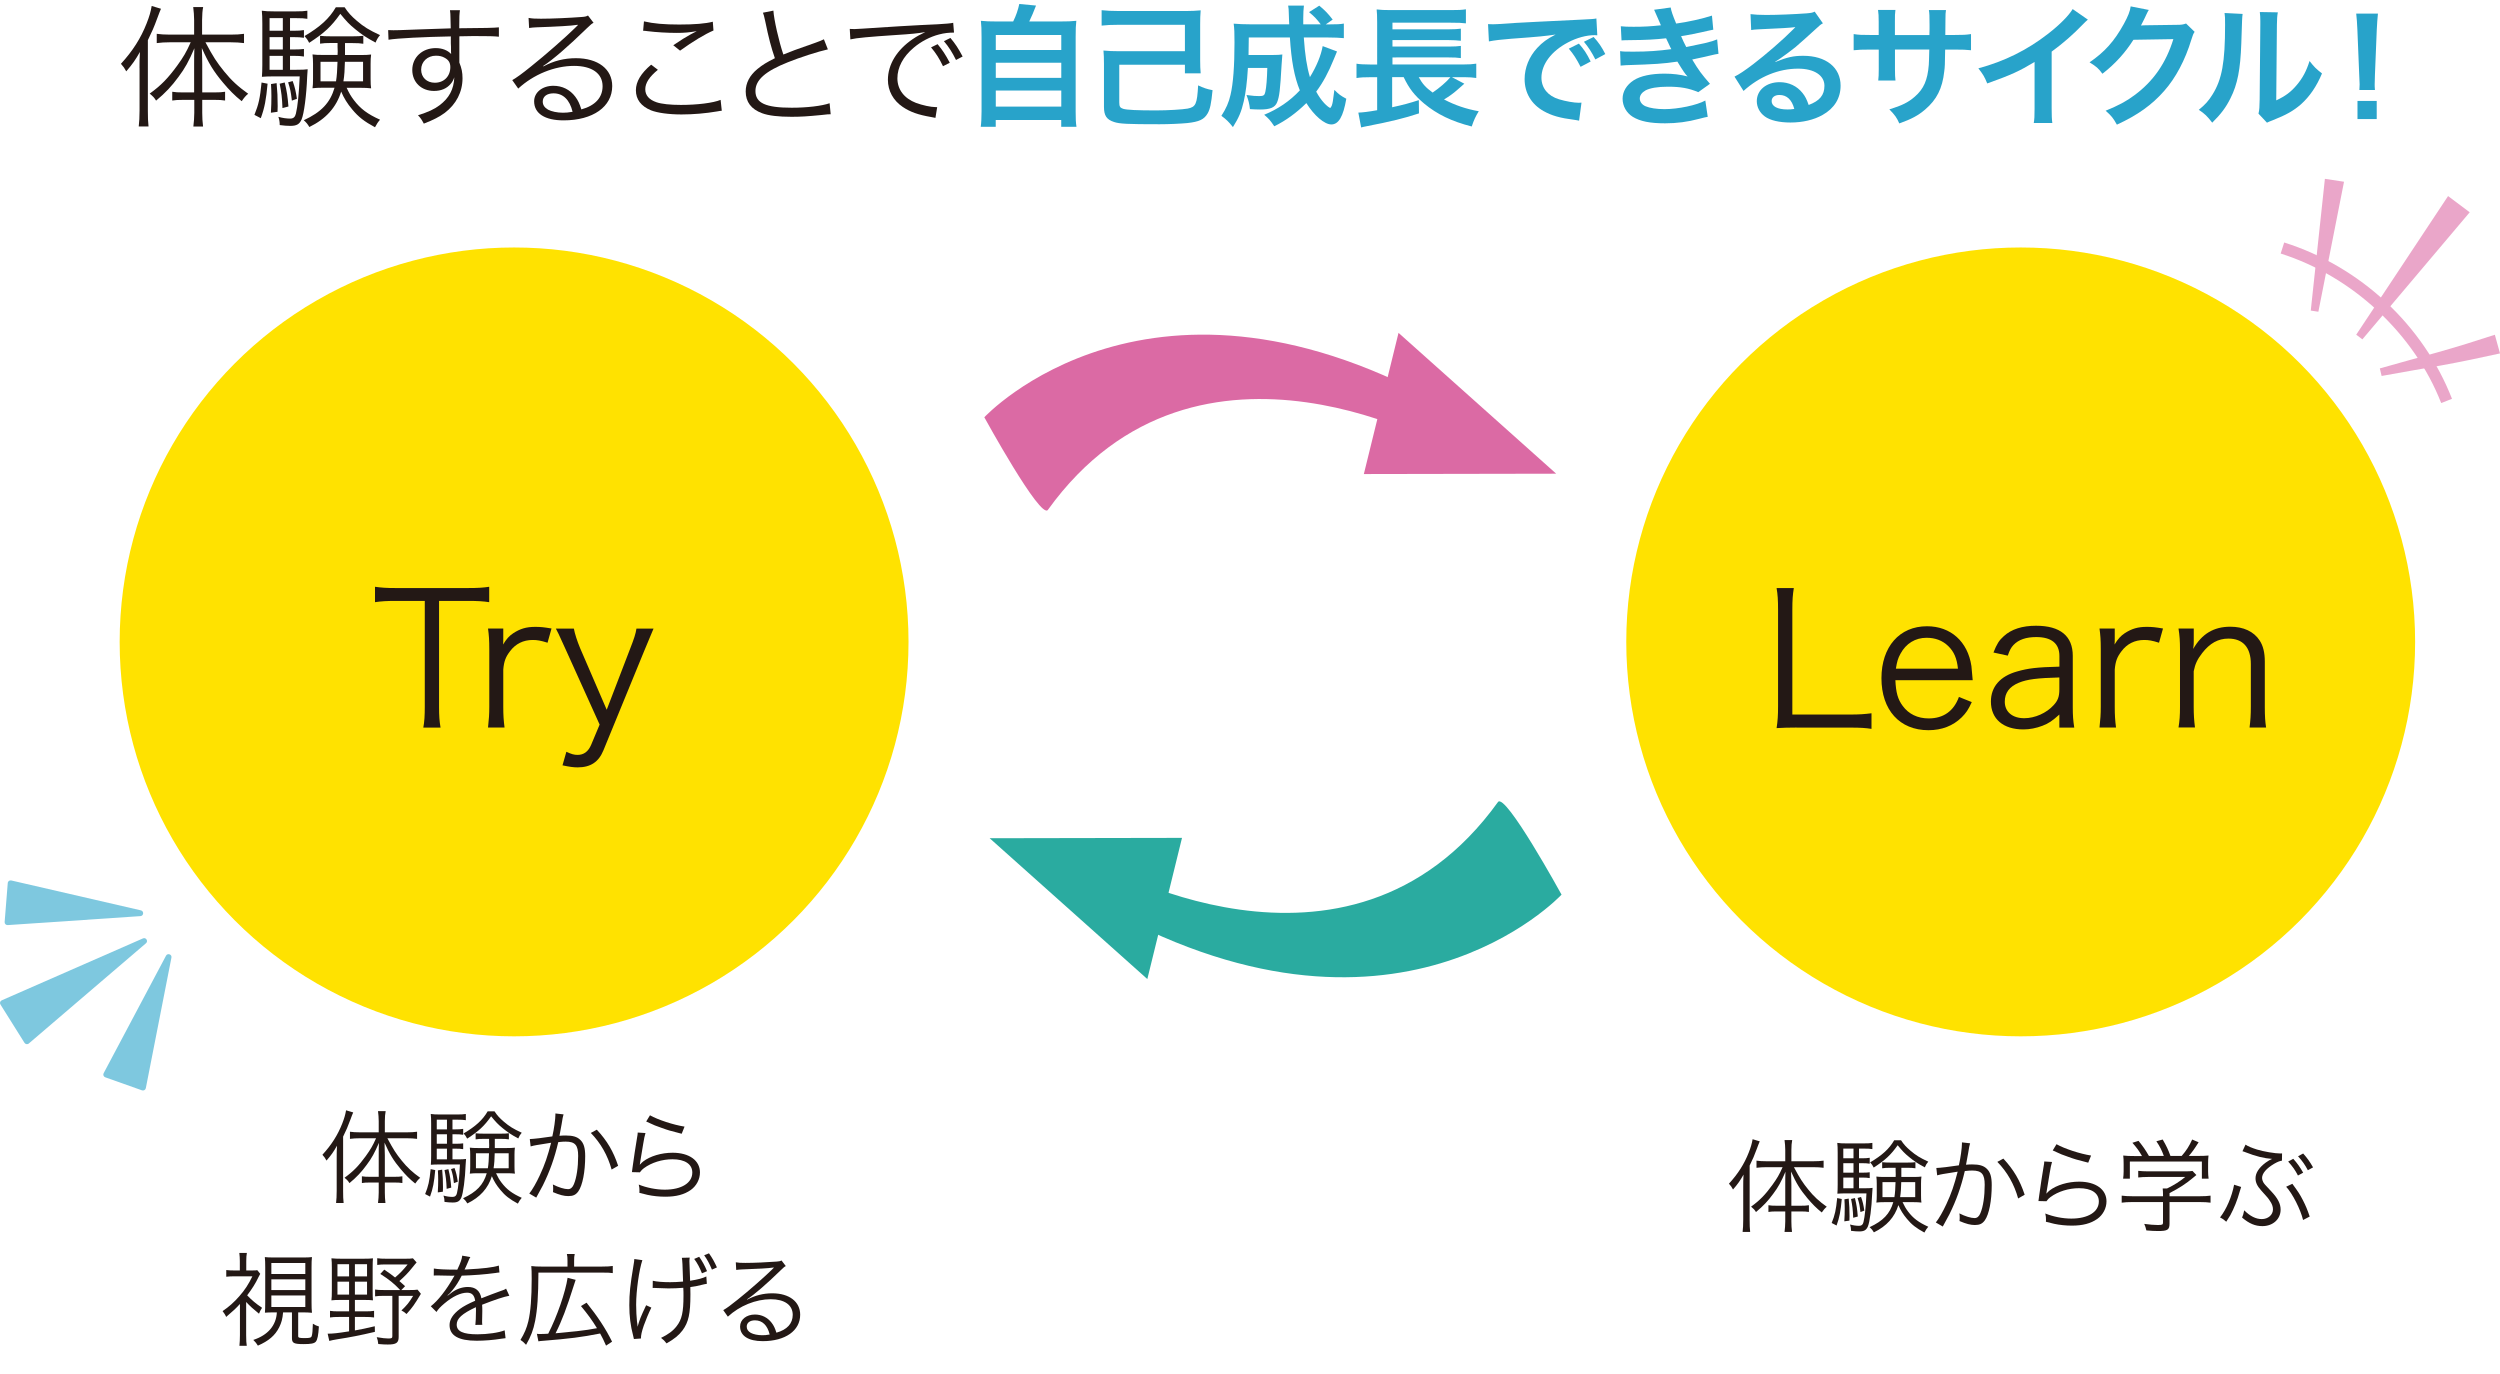 <?xml version="1.0" encoding="utf-8"?>
<!-- Generator: Adobe Illustrator 24.3.0, SVG Export Plug-In . SVG Version: 6.00 Build 0)  -->
<svg version="1.1" id="レイヤー_1" xmlns="http://www.w3.org/2000/svg" xmlns:xlink="http://www.w3.org/1999/xlink" x="0px"
	 y="0px" width="490.14px" height="269.44px" viewBox="0 0 490.14 269.44" style="enable-background:new 0 0 490.14 269.44;"
	 xml:space="preserve">
<style type="text/css">
	.st0{fill:#231815;}
	.st1{fill:#28A3CA;}
	.st2{fill:#FFE200;}
	.st3{fill:#DB6AA4;}
	.st4{fill:#2AABA0;}
	.st5{fill:#7EC8DF;}
	.st6{fill:#EAA6C9;}
</style>
<g>
	<g>
		<path class="st0" d="M27.35,13.36c0-1.17,0-1.9,0.08-3.17c-0.86,1.53-1.46,2.39-2.68,3.8c-0.39-0.7-0.47-0.83-1.04-1.48
			c2.31-2.52,3.9-5.02,5.04-7.93c0.55-1.4,0.78-2.21,0.99-3.41l1.82,0.55c-0.23,0.55-0.36,0.86-0.7,1.79
			c-0.7,1.92-1.04,2.65-1.87,4.37v13.88c0,1.27,0.03,2.16,0.13,3.04h-1.92c0.1-0.94,0.16-1.77,0.16-3.12V13.36z M35.88,19.58
			c-0.94,0-1.51,0.03-2.11,0.13v-1.72c0.57,0.1,1.17,0.13,2.13,0.13h2.16v-5.46c0-1.2,0-2.08,0.05-3.2
			c-1.09,2.55-1.85,3.93-3.12,5.62c-1.33,1.82-2.55,3.12-4.39,4.65c-0.36-0.6-0.55-0.78-1.25-1.38c2.24-1.61,3.59-3.02,5.41-5.51
			c1.25-1.74,1.74-2.57,2.63-4.55H33.3c-0.96,0-1.77,0.05-2.57,0.16V6.63c0.68,0.1,1.53,0.16,2.6,0.16h4.73V3.93
			c0-0.78-0.08-1.79-0.18-2.55h1.95c-0.13,0.6-0.21,1.59-0.21,2.55v2.86h5.54c1.12,0,1.92-0.05,2.68-0.16v1.82
			c-0.75-0.1-1.64-0.16-2.65-0.16h-4.91c1.53,2.89,2.24,3.95,3.67,5.72s2.73,2.96,4.71,4.37c-0.49,0.39-0.83,0.81-1.27,1.46
			c-1.38-1.09-2.47-2.21-3.69-3.67c-1.79-2.13-2.83-3.8-4.13-6.76c0.05,1.51,0.08,2.21,0.08,3.25v5.46h2.37
			c0.94,0,1.51-0.03,2.11-0.13v1.72c-0.62-0.1-1.17-0.13-2.11-0.13h-2.37v2.55c0,0.99,0.05,1.74,0.16,2.68h-1.9
			c0.1-0.88,0.18-1.74,0.18-2.68v-2.55H35.88z"/>
		<path class="st0" d="M52.46,16.41c-0.29,3.15-0.57,4.68-1.33,6.76l-1.25-0.65c0.83-2.05,1.09-3.22,1.4-6.34L52.46,16.41z
			 M56.86,13.68h1.17c1.22,0,1.79-0.03,2.29-0.1c-0.05,0.47-0.05,0.7-0.1,1.51c-0.13,3.56-0.62,7.25-1.09,8.32
			c-0.42,0.96-0.99,1.27-2.21,1.27c-0.65,0-1.25-0.05-2.08-0.16c0-0.62-0.08-1.07-0.26-1.61c0.83,0.23,1.61,0.34,2.31,0.34
			c0.62,0,0.96-0.29,1.12-0.96c0.34-1.4,0.6-3.82,0.75-7.31H53.4c-0.75,0-1.51,0.03-2.05,0.08c0.05-0.68,0.08-1.4,0.08-2.31V4.6
			c0-1.14-0.03-1.79-0.1-2.5c0.68,0.1,1.33,0.13,2.39,0.13H58c1.12,0,1.61-0.03,2.26-0.13v1.59c-0.62-0.1-1.14-0.13-2.13-0.13h-1.27
			v2.47h0.7c0.91,0,1.38-0.03,2.03-0.13v1.51c-0.65-0.1-1.14-0.13-2.03-0.13h-0.7V9.7h0.7c0.99,0,1.46-0.03,2.03-0.1v1.48
			c-0.6-0.1-1.14-0.13-2.03-0.13h-0.7V13.68z M55.45,3.56h-2.6v2.47h2.6V3.56z M55.45,7.28h-2.6V9.7h2.6V7.28z M52.85,10.95v2.73
			h2.6v-2.73H52.85z M54.23,16.3c0.16,1.77,0.21,2.68,0.21,4.5c0,0.18,0,0.62-0.03,1.12l-1.3,0.18c0.08-1.4,0.1-2.13,0.1-3.25
			c0-0.94-0.03-1.35-0.08-2.37L54.23,16.3z M55.82,16.17c0.44,1.82,0.57,2.73,0.73,4.71l-1.17,0.31c-0.08-2.08-0.21-3.09-0.55-4.78
			L55.82,16.17z M57.38,15.89c0.44,1.22,0.62,2.05,0.83,3.48l-0.99,0.36c-0.21-1.79-0.29-2.18-0.73-3.59L57.38,15.89z M67.96,17.21
			c0.47,1.01,0.83,1.64,1.4,2.39c1.3,1.72,2.68,2.76,5.15,3.87c-0.39,0.44-0.65,0.83-0.99,1.48c-2.11-1.14-3.25-2.03-4.45-3.48
			c-0.99-1.17-1.64-2.24-2.18-3.51c-0.96,3.09-2.99,5.36-6.24,6.94c-0.34-0.57-0.57-0.86-1.09-1.33c3.43-1.59,5.17-3.41,6.03-6.37
			h-2.34c-0.83,0-1.35,0.03-1.98,0.1c0.08-0.55,0.1-1.01,0.1-1.85v-2.96c0-0.75-0.03-1.12-0.1-1.82c0.55,0.08,1.09,0.1,2.05,0.1
			h2.86c0.03-0.31,0.03-0.68,0.03-0.68c0-0.13,0-0.44-0.03-0.88c0-0.18,0-0.44,0-0.78h-1.35c-0.91,0-1.43,0.03-2.08,0.13V7.02
			c0.65,0.08,1.09,0.1,2.08,0.1h4.37c0.99,0,1.38-0.03,2.03-0.1v1.56c-0.6-0.1-1.14-0.13-2.08-0.13h-1.51c0,0.62,0,2.05,0,2.34h3.04
			c0.99,0,1.53-0.03,2.08-0.1c-0.08,0.52-0.1,1.12-0.1,1.82v2.96c0,0.91,0.03,1.35,0.1,1.85c-0.68-0.08-1.22-0.1-1.95-0.1H67.96z
			 M67.57,1.43c0.68,1.04,1.3,1.72,2.39,2.65c1.4,1.2,2.37,1.79,4.55,2.81c-0.39,0.44-0.62,0.83-0.88,1.46
			c-1.79-0.96-2.68-1.56-3.95-2.6c-1.2-0.96-1.79-1.61-2.96-3.04c-1.77,2.5-3.15,3.77-6.11,5.69c-0.31-0.62-0.47-0.83-0.91-1.33
			c3.04-1.79,4.86-3.43,6.14-5.64H67.57z M62.84,12.12v3.82h3.04c0.18-1.12,0.23-2.08,0.29-3.82H62.84z M67.62,12.12
			c-0.03,1.48-0.1,2.68-0.29,3.82h3.85v-3.82H67.62z"/>
		<path class="st0" d="M88.32,3.51c0-0.68-0.03-0.96-0.1-1.51h1.95c-0.1,0.83-0.13,1.22-0.13,3.25v0.29
			c4.91-0.03,6.92-0.08,7.77-0.18V7.2c-0.96-0.1-1.87-0.13-4.97-0.13c-0.39,0-0.68,0-2.78,0.05v5.15c0.44,1.09,0.62,1.92,0.62,3.07
			c0,2.7-1.25,5.1-3.48,6.79c-1.07,0.78-2.21,1.38-4.11,2.11c-0.44-0.83-0.6-1.07-1.14-1.64c2.03-0.65,3.17-1.17,4.21-1.95
			c1.9-1.43,2.81-3.12,2.91-5.49c-0.23,0.62-0.39,0.91-0.7,1.27c-0.78,0.94-1.9,1.4-3.28,1.4c-2.5,0-4.26-1.72-4.26-4.11
			c0-2.47,1.95-4.29,4.6-4.29c1.25,0,2.34,0.42,3.02,1.17c-0.03-0.36-0.03-0.47-0.03-1.43c0-0.1-0.03-0.36-0.03-0.68
			c0-0.36,0-0.36,0-1.35c-5.23,0.1-10.48,0.36-12.22,0.65L76.1,5.9c0.47,0.03,0.65,0.03,1.04,0.03c0.75,0,0.75,0,4.94-0.16
			c2.5-0.1,4.52-0.16,6.29-0.21L88.32,3.51z M87.2,11.34c-0.49-0.29-1.04-0.42-1.74-0.42c-1.64,0-2.89,1.17-2.89,2.73
			c0,1.51,1.09,2.57,2.68,2.57c1.79,0,3.04-1.25,3.04-3.07C88.29,12.3,87.95,11.75,87.2,11.34z"/>
		<path class="st0" d="M103.63,3.51c0.73,0.13,1.2,0.16,2.44,0.16c2.16,0,5.62-0.16,7.96-0.34c0.68-0.05,0.91-0.1,1.25-0.29
			l1.09,1.43c-0.36,0.18-0.49,0.29-1.33,1.09c-3.59,3.51-6.73,6.21-8.55,7.38l0.05,0.08c1.98-1.07,4.08-1.61,6.37-1.61
			c4.34,0,7.12,2.13,7.12,5.46c0,4.06-3.77,6.73-9.54,6.73c-3.67,0-5.77-1.35-5.77-3.74c0-1.74,1.61-3.04,3.77-3.04
			c1.74,0,3.25,0.75,4.29,2.13c0.55,0.73,0.83,1.35,1.2,2.5c2.73-0.75,4.16-2.34,4.16-4.55c0-2.5-2.08-3.98-5.59-3.98
			c-3.82,0-7.93,1.66-10.95,4.45l-1.17-1.66c0.94-0.55,1.87-1.22,3.64-2.65c2.78-2.21,6.89-5.82,8.68-7.59
			c0.16-0.16,0.16-0.16,0.36-0.36c0,0,0.05-0.05,0.1-0.1l0.1-0.1l-0.05-0.05c-0.08,0-0.08,0-0.23,0.03
			c-0.83,0.16-3.95,0.34-7.9,0.47c-0.57,0.03-0.83,0.05-1.4,0.13L103.63,3.51z M108.52,18.3c-1.3,0-2.11,0.62-2.11,1.61
			c0,0.68,0.34,1.17,1.04,1.59c0.68,0.36,1.79,0.6,2.91,0.6c0.65,0,0.96-0.03,1.9-0.18C111.69,19.55,110.39,18.3,108.52,18.3z"/>
		<path class="st0" d="M128.98,13.68c-1.69,1.4-2.47,2.6-2.47,3.82c0,1.2,0.75,2.05,2.21,2.55c0.99,0.34,2.7,0.52,4.76,0.52
			c3.25,0,6.34-0.39,7.8-0.99l0.23,2.13c-0.34,0.03-0.44,0.05-0.88,0.13c-2.26,0.39-4.73,0.6-7.02,0.6c-2.5,0-4.71-0.31-5.98-0.81
			c-1.95-0.81-2.96-2.13-2.96-3.93c0-1.69,0.99-3.33,2.99-5.02L128.98,13.68z M126.25,4.19c1.9,0.44,3.95,0.62,6.92,0.62
			c3.04,0,5.15-0.18,6.58-0.55l0.13,1.72c-1.61,0.68-4,2.11-6.55,3.95L132,8.87c1.66-1.12,2.29-1.51,3.46-2.16
			c0.29-0.16,0.34-0.18,0.65-0.34c0.18-0.1,0.23-0.1,0.49-0.26c-1.56,0.26-2.44,0.34-3.93,0.34c-1.82,0-4.03-0.13-5.72-0.34
			c-0.47-0.05-0.52-0.08-0.86-0.08L126.25,4.19z"/>
		<path class="st0" d="M151.63,2.08c0.1,1.74,1.07,6.01,1.95,8.61c1.53-0.62,2.26-0.91,6.29-2.31c0.91-0.34,1.14-0.42,1.66-0.68
			l0.78,1.98c-1.82,0.39-5.54,1.59-7.83,2.52c-4.45,1.77-6.37,3.48-6.37,5.64c0,2.37,2,3.28,7.1,3.28c2.99,0,5.9-0.34,7.44-0.88
			l0.21,2.16c-0.49,0-0.49,0-1.92,0.16c-2.68,0.26-3.93,0.34-5.75,0.34c-2.57,0-4.52-0.23-5.77-0.7c-2.13-0.78-3.22-2.21-3.22-4.26
			c0-1.66,0.78-3.17,2.31-4.42c0.99-0.81,1.79-1.3,3.41-2.11c-0.73-2.13-1.22-3.95-1.9-7.28c-0.23-1.09-0.29-1.22-0.44-1.64
			L151.63,2.08z"/>
		<path class="st0" d="M166.6,5.67c0.49,0.03,0.75,0.03,0.94,0.03c0.36,0,0.68-0.03,1.48-0.08c3.09-0.23,11.41-0.73,14.77-0.86
			c1.46-0.08,2.68-0.18,3.09-0.29l0.16,1.92c-1.04,0-1.92,0.1-2.91,0.36c-1.74,0.44-3.56,1.38-4.99,2.6
			c-2.08,1.74-3.2,3.85-3.2,6.01c0,2.18,1.33,3.93,3.64,4.81c1.27,0.47,2.91,0.83,3.9,0.83c0.05,0,0.16,0,0.26,0l-0.34,2.11
			c-0.29-0.05-0.39-0.08-0.81-0.16c-2.57-0.44-4.13-0.99-5.62-2c-1.85-1.25-2.89-3.15-2.89-5.3c0-3.02,1.77-5.88,4.86-7.98
			c0.81-0.55,1.48-0.91,2.47-1.38c-1.53,0.26-2.83,0.39-5.72,0.57c-5.38,0.36-7.7,0.57-8.97,0.86L166.6,5.67z M183.82,8.66
			c0.99,1.2,1.51,1.98,2.39,3.64l-1.33,0.68c-0.7-1.48-1.38-2.55-2.34-3.69L183.82,8.66z M186.34,7.44c0.99,1.2,1.51,1.98,2.39,3.64
			l-1.3,0.68c-0.73-1.48-1.4-2.55-2.37-3.69L186.34,7.44z"/>
		<path class="st1" d="M198.64,4.21c0.57-1.14,0.94-2.24,1.2-3.43l3.28,0.31c-0.47,1.25-0.86,2.13-1.33,3.12h6.03
			c1.51,0,2.24-0.03,3.2-0.13c-0.1,0.88-0.13,1.59-0.13,3.2v14.56c0,1.53,0.03,2.18,0.16,3.02h-2.99v-1.33h-12.84v1.33h-2.94
			c0.1-0.65,0.16-1.79,0.16-3.02V7.28c0-1.56-0.03-2.29-0.13-3.2c0.94,0.1,1.66,0.13,3.17,0.13H198.64z M195.23,9.8h12.84V6.86
			h-12.84V9.8z M195.23,15.26h12.84V12.3h-12.84V15.26z M195.23,20.9h12.84v-3.15h-12.84V20.9z"/>
		<path class="st1" d="M232.57,2.16c1.07,0,1.92-0.05,2.83-0.13c-0.08,0.83-0.1,1.77-0.1,2.78v7.02c0,1.04,0.03,1.74,0.1,2.55h-3.09
			v-1.69h-12.87v7.38c0,0.83,0.16,1.07,0.78,1.27c0.68,0.21,2.76,0.31,6.42,0.31c2.31,0,5.25-0.18,6.21-0.36
			c1.59-0.31,1.85-0.88,2.05-4.55c1.04,0.49,1.72,0.73,2.83,0.94c-0.26,2.68-0.49,3.72-0.96,4.55c-0.7,1.2-1.64,1.64-4,1.9
			c-1.43,0.13-3.61,0.23-5.43,0.23c-6.37,0-7.83-0.08-8.92-0.44c-1.46-0.47-1.98-1.25-1.98-2.96v-8.42c0-1.14-0.03-1.87-0.1-2.63
			c1.01,0.1,1.85,0.13,2.89,0.13h13.08V4.86h-12.95c-1.38,0-2.5,0.05-3.38,0.16V2c0.88,0.1,1.98,0.16,3.38,0.16H232.57z"/>
		<path class="st1" d="M262.13,10.09c-0.16,0.39-0.16,0.39-0.57,1.38c-1.14,2.81-2.18,4.71-3.51,6.5c0.49,0.91,1.01,1.64,1.56,2.24
			c0.44,0.47,1.01,0.94,1.17,0.94c0.1,0,0.21-0.16,0.34-0.49c0.18-0.6,0.18-0.6,0.49-3.04c0.88,0.88,1.22,1.14,2.34,1.74
			c-0.6,3.51-1.51,5.04-2.94,5.04c-1.33,0-3.38-1.74-4.89-4.19c-1.95,1.92-3.98,3.41-6.29,4.55c-0.81-1.2-1.09-1.51-1.98-2.26
			c2.73-1.12,5.02-2.68,6.99-4.78c-1.09-2.68-1.66-5.8-1.95-10.37h-8.06c-0.03,2.5-0.03,2.5-0.05,3.43h4.78
			c0.91,0,1.3-0.03,1.85-0.1c-0.05,0.47-0.1,1.2-0.16,2.21c-0.26,4.68-0.42,6.06-0.86,7.15c-0.42,1.04-1.35,1.43-3.35,1.43
			c-0.73,0-1.14-0.03-1.98-0.08c-0.13-1.12-0.29-1.74-0.68-2.76c1.38,0.18,1.77,0.21,2.52,0.21c0.81,0,1.04-0.16,1.17-0.81
			c0.21-0.91,0.34-2.6,0.39-4.71h-3.8c-0.18,2.96-0.42,4.76-0.81,6.53c-0.47,2.08-0.99,3.25-2.13,5.07
			c-0.81-1.04-1.33-1.53-2.26-2.21c0.91-1.4,1.46-2.63,1.79-4.11c0.52-2.18,0.78-5.64,0.78-10.27c0-2-0.03-2.65-0.16-3.69
			c0.94,0.08,2,0.13,3.35,0.13h7.54c-0.03-0.21-0.03-0.88-0.08-2.03c-0.03-0.96-0.03-1.07-0.13-1.64h3.09
			c-0.08,0.55-0.13,1.61-0.13,2.47c0,0.23,0,0.94,0,1.2h3.43c-0.73-0.96-1.22-1.51-2.29-2.39l2-1.27c1.2,1.01,1.64,1.46,2.63,2.73
			l-1.35,0.94h0.78c1.38,0,2.08-0.03,2.76-0.16v2.86c-0.86-0.08-1.85-0.13-3.17-0.13h-4.68c0.23,3.41,0.6,5.8,1.2,7.77
			c1.3-2.11,2.18-4.26,2.5-6.08L262.13,10.09z"/>
		<path class="st1" d="M287.09,16.41c-0.21,0.16-0.52,0.44-1.48,1.3c-0.68,0.6-1.51,1.2-2.5,1.79c2.18,1.14,4.34,1.87,6.81,2.31
			c-0.62,1.01-0.94,1.69-1.38,2.99c-3.9-0.99-6.81-2.39-9.36-4.52c-1.87-1.59-2.91-2.91-3.98-5.15h-2.26v5.9
			c2.26-0.49,3.41-0.81,5.23-1.4l0.03,2.6c-2.81,0.94-5.56,1.61-10.17,2.5c-0.62,0.13-0.7,0.13-1.17,0.26l-0.55-2.91
			c0.83-0.03,1.98-0.16,3.69-0.47v-6.47h-1.4c-1.09,0-1.79,0.03-2.65,0.16v-2.81c0.55,0.1,1.51,0.16,2.7,0.16h1.35V4.42
			c0-1.4-0.03-1.85-0.1-2.57c0.78,0.1,1.56,0.13,2.83,0.13h11.65c1.51,0,2.24-0.03,3.02-0.16v2.76c-0.83-0.1-1.43-0.13-2.99-0.13
			H273v1.3h11.02c1.04,0,1.85-0.05,2.39-0.13v2.37c-0.52-0.08-1.74-0.13-2.39-0.13H273v1.27h11.02c1.04,0,1.9-0.05,2.39-0.13v2.39
			c-0.73-0.1-1.33-0.13-2.39-0.13H273v1.38h13.86c1.17,0,1.87-0.05,2.57-0.16v2.81c-0.65-0.1-1.43-0.16-2.34-0.16h-2.44
			L287.09,16.41z M278.15,15.13c0.75,1.35,1.4,2.05,2.73,3.02c1.3-0.88,2.76-2.13,3.48-3.02H278.15z"/>
		<path class="st1" d="M291.74,4.73c0.57,0.03,0.86,0.03,0.99,0.03c0.47,0,0.47,0,4.29-0.26c1.46-0.08,5.77-0.31,12.97-0.65
			c2.13-0.1,2.52-0.13,2.99-0.23l0.18,3.3c-0.29-0.03-0.29-0.03-0.55-0.03c-1.56,0-3.48,0.52-5.15,1.4
			c-3.3,1.72-5.25,4.32-5.25,6.94c0,2.03,1.27,3.59,3.46,4.24c1.27,0.39,2.94,0.68,3.87,0.68c0.03,0,0.26,0,0.52-0.03l-0.47,3.54
			c-0.31-0.08-0.44-0.08-0.88-0.16c-2.86-0.36-4.5-0.83-6.08-1.72c-2.39-1.35-3.72-3.56-3.72-6.27c0-2.21,0.88-4.39,2.47-6.11
			c0.99-1.07,1.92-1.77,3.61-2.63c-2.11,0.31-3.12,0.42-8.76,0.83c-1.74,0.13-3.3,0.31-4.32,0.52L291.74,4.73z M309.55,8.55
			c1.04,1.2,1.51,1.9,2.31,3.51l-1.98,1.04c-0.78-1.53-1.4-2.5-2.31-3.56L309.55,8.55z M312.78,11.65
			c-0.73-1.43-1.35-2.39-2.24-3.46l1.9-0.94c0.99,1.09,1.56,1.92,2.29,3.35L312.78,11.65z"/>
		<path class="st1" d="M317.77,5.15c0.75,0.08,1.35,0.1,2.5,0.1c1.98,0,3.38-0.08,5.36-0.29c-0.08-0.21-0.08-0.21-0.29-0.68
			c-0.65-1.51-1.01-2.31-1.04-2.37l3.25-0.44c0.1,0.65,0.36,1.43,1.07,3.15c2.21-0.29,5.23-0.96,7.02-1.56l0.26,2.76
			c-0.26,0.05-0.26,0.05-0.88,0.18c-1.74,0.42-4.63,0.99-5.43,1.09c0.42,0.96,0.57,1.3,1.01,2.13c2.24-0.47,3.43-0.73,3.59-0.75
			c1.48-0.36,1.79-0.47,2.47-0.75l0.26,2.83c-0.49,0.08-1.04,0.18-1.64,0.34c-1.07,0.26-1.92,0.44-2.55,0.57
			c-0.65,0.13-0.65,0.13-0.96,0.21c1.35,2.24,1.77,2.78,3.48,4.76l-2.29,1.64c-1.87-0.78-3.43-1.07-5.98-1.07
			c-1.98,0-3.48,0.26-4.37,0.73c-0.73,0.42-1.12,0.96-1.12,1.59s0.44,1.22,1.12,1.51c0.83,0.36,2.21,0.57,3.72,0.57
			c2.7,0,6.37-0.78,8.01-1.69l0.47,3.2c-0.49,0.08-0.49,0.08-1.69,0.39c-2.21,0.6-4.37,0.88-6.66,0.88c-2.99,0-4.89-0.39-6.34-1.27
			c-1.25-0.78-2-2.11-2-3.56c0-1.4,0.78-2.7,2.18-3.61c1.35-0.86,3.43-1.3,6.06-1.3c1.59,0,3.09,0.18,4.5,0.55
			c-0.42-0.39-0.91-1.12-2-2.91c-2.76,0.42-4.42,0.52-10.06,0.7c-0.44,0.03-0.62,0.03-1.07,0.08l-0.1-2.83
			c0.75,0.1,0.91,0.1,2.68,0.1c2.73,0,4.89-0.16,7.36-0.49c-0.16-0.31-0.26-0.47-0.47-0.96c-0.26-0.55-0.34-0.7-0.55-1.17
			c-2.08,0.23-3.95,0.34-6.97,0.36c-1.09,0-1.22,0.03-1.77,0.05L317.77,5.15z"/>
		<path class="st1" d="M348.09,12.14c2.37-0.94,3.51-1.2,5.46-1.2c4.45,0,7.31,2.29,7.31,5.85c0,2.47-1.22,4.45-3.54,5.75
			c-1.69,0.96-3.9,1.48-6.29,1.48c-2.18,0-4-0.42-5.04-1.2c-0.99-0.73-1.56-1.82-1.56-2.99c0-2.16,1.87-3.72,4.47-3.72
			c1.82,0,3.41,0.75,4.5,2.13c0.52,0.65,0.81,1.22,1.2,2.34c2.16-0.81,3.09-1.92,3.09-3.77c0-2.03-2-3.35-5.15-3.35
			c-3.8,0-7.59,1.53-10.71,4.37l-1.77-2.81c0.91-0.44,1.95-1.14,3.67-2.44c2.42-1.85,5.8-4.76,7.77-6.76
			c0.05-0.05,0.31-0.31,0.47-0.47l-0.03-0.03c-0.99,0.13-2.65,0.23-7.36,0.44c-0.57,0.03-0.75,0.05-1.25,0.13l-0.13-3.12
			c0.88,0.1,1.64,0.16,3.07,0.16c2.21,0,5.38-0.13,7.9-0.31c0.91-0.08,1.2-0.13,1.61-0.34l1.61,2.29c-0.44,0.23-0.62,0.39-1.35,1.07
			c-1.3,1.2-3.2,2.89-4.08,3.64c-0.47,0.39-2.34,1.79-2.86,2.13c-0.65,0.44-0.65,0.44-1.07,0.68L348.09,12.14z M348.87,18.62
			c-0.94,0-1.53,0.47-1.53,1.2c0,1.04,1.17,1.64,3.09,1.64c0.49,0,0.62,0,1.35-0.1C351.31,19.55,350.32,18.62,348.87,18.62z"/>
		<path class="st1" d="M378.27,6.86l0.03-1.17V4.86c0-1.72-0.03-2.29-0.13-2.89h3.35c-0.08,0.6-0.1,0.73-0.1,1.74
			c0,1.59,0,1.59-0.03,3.15h1.66c1.85,0,2.37-0.03,3.38-0.18v3.17c-0.91-0.1-1.61-0.13-3.33-0.13h-1.74
			c-0.05,3.12-0.05,3.3-0.18,4.29c-0.36,3.33-1.48,5.54-3.74,7.46c-1.4,1.2-2.68,1.87-5.07,2.73c-0.49-1.12-0.83-1.61-1.95-2.76
			c2.47-0.75,3.72-1.38,4.97-2.47c1.77-1.53,2.52-3.25,2.76-6.24c0.05-0.6,0.05-1.22,0.1-3.02h-6.73v3.9c0,1.09,0.03,1.51,0.1,2.18
			h-3.38c0.08-0.57,0.1-1.27,0.1-2.24V9.72h-1.59c-1.72,0-2.42,0.03-3.33,0.13V6.68c1.01,0.16,1.53,0.18,3.38,0.18h1.53v-2.6
			c0-1.09-0.03-1.64-0.13-2.31h3.41c-0.1,0.86-0.1,0.91-0.1,2.24v2.68H378.27z"/>
		<path class="st1" d="M409.34,3.85c-0.44,0.39-0.57,0.49-0.96,0.91c-1.95,2.03-3.9,3.72-6.14,5.36v11.1c0,1.43,0.03,2.18,0.13,2.89
			h-3.64c0.13-0.75,0.16-1.27,0.16-2.81v-9.15c-3.04,1.82-4.5,2.5-9.28,4.21c-0.55-1.35-0.83-1.79-1.74-2.96
			c5.15-1.4,9.52-3.56,13.65-6.76c2.31-1.79,4.08-3.59,4.84-4.86L409.34,3.85z"/>
		<path class="st1" d="M430.27,6.24c-0.26,0.39-0.36,0.62-0.65,1.56c-1.2,3.95-3.04,7.46-5.33,10.04c-2.39,2.73-5.25,4.76-9.26,6.6
			c-0.73-1.3-1.07-1.74-2.21-2.73c2.6-1.07,4.06-1.85,5.69-3.07c3.72-2.76,6.16-6.32,7.59-10.97l-7.83,0.13
			c-1.59,2.52-3.61,4.76-6.08,6.66c-0.78-1.07-1.17-1.4-2.52-2.24c2.96-2.03,4.84-4.11,6.73-7.54c0.81-1.48,1.22-2.5,1.33-3.43
			l3.56,0.7c-0.16,0.23-0.16,0.23-0.44,0.81c-0.08,0.13-0.08,0.13-0.34,0.73c-0.08,0.16-0.08,0.16-0.34,0.68
			c-0.16,0.36-0.16,0.36-0.42,0.83c0.34-0.03,0.75-0.05,1.25-0.05l5.69-0.08c1.01,0,1.3-0.05,1.9-0.26L430.27,6.24z"/>
		<path class="st1" d="M439.68,2.73c-0.1,0.73-0.1,0.73-0.26,5.82c-0.18,5.07-0.75,8.01-2.11,10.69c-0.88,1.79-1.87,3.12-3.59,4.81
			c-1.01-1.3-1.4-1.69-2.63-2.52c1.27-1.04,1.9-1.74,2.68-2.99c1.87-2.99,2.47-6.34,2.47-13.62c0-1.43,0-1.66-0.1-2.37L439.68,2.73z
			 M446.58,2.42c-0.13,0.75-0.16,1.2-0.18,2.47l-0.13,14.79c1.82-0.86,2.86-1.64,3.98-2.96c1.2-1.4,1.95-2.83,2.55-4.76
			c0.91,1.17,1.25,1.51,2.44,2.44c-1.07,2.57-2.42,4.52-4.13,6.06c-1.48,1.27-2.83,2.05-5.54,3.12c-0.57,0.21-0.78,0.31-1.12,0.47
			l-1.66-1.77c0.18-0.75,0.21-1.33,0.23-2.76l0.13-14.66V4.08c0-0.65-0.03-1.22-0.1-1.72L446.58,2.42z"/>
		<path class="st1" d="M462.57,17.65c0.03-0.55,0.05-0.81,0.05-1.12c0-0.29,0-0.29-0.08-1.85l-0.36-8.84
			c-0.05-1.14-0.13-2.44-0.23-3.17h4.26c-0.08,0.7-0.18,2.05-0.23,3.17l-0.36,8.84c-0.05,1.51-0.05,1.51-0.05,1.87
			c0,0.31,0,0.57,0.05,1.09H462.57z M462.2,23.35v-3.56h3.77v3.56H462.2z"/>
	</g>
</g>
<circle class="st2" cx="396.17" cy="125.85" r="77.33"/>
<circle class="st2" cx="100.79" cy="125.85" r="77.33"/>
<g>
	<path class="st0" d="M86.08,138.58c0,1.76,0.07,2.77,0.29,4.07h-3.38c0.22-1.12,0.29-2.38,0.29-4.07v-20.77h-5.62
		c-1.84,0-2.95,0.07-4.14,0.25v-3.02c1.26,0.18,2.2,0.25,4.1,0.25h14.04c2.09,0,3.06-0.07,4.25-0.25v3.02
		c-1.19-0.18-2.23-0.25-4.25-0.25h-5.58V138.58z"/>
	<path class="st0" d="M107.35,126.01c-1.37-0.43-2.02-0.54-2.92-0.54c-1.84,0-3.35,0.76-4.43,2.2c-0.86,1.12-1.19,1.98-1.33,3.6
		v7.34c0,1.62,0.07,2.63,0.25,4.03h-3.24c0.18-1.66,0.25-2.59,0.25-4.07v-11.27c0-1.8-0.07-2.77-0.25-4.07h2.99v2.05
		c0,0.29,0,0.83-0.04,1.08c0.68-1.12,1.22-1.69,1.98-2.2c1.37-0.9,2.59-1.26,4.32-1.26c1.08,0,1.69,0.07,3.2,0.32L107.35,126.01z"/>
	<path class="st0" d="M110.96,127.45c-1.62-3.56-1.62-3.56-1.98-4.21h3.53c0.18,1.01,0.65,2.45,1.22,3.82l5.22,12.09l4.64-12.09
		c0.72-1.84,1.04-2.81,1.19-3.82h3.35c-0.22,0.54-0.83,1.94-1.76,4.21l-8.06,19.65c-0.94,2.3-2.52,3.35-5.08,3.35
		c-0.79,0-1.58-0.11-2.95-0.4l0.76-2.66c1.01,0.47,1.51,0.61,2.2,0.61c1.22,0,2.09-0.65,2.66-1.98l1.66-3.96L110.96,127.45z"/>
</g>
<g>
	<path class="st0" d="M66.01,227.06c0-0.9,0-1.46,0.06-2.44c-0.66,1.18-1.12,1.84-2.06,2.92c-0.3-0.54-0.36-0.64-0.8-1.14
		c1.78-1.94,3-3.86,3.88-6.1c0.42-1.08,0.6-1.7,0.76-2.62l1.4,0.42c-0.18,0.42-0.28,0.66-0.54,1.38c-0.54,1.48-0.8,2.04-1.44,3.36
		v10.68c0,0.98,0.02,1.66,0.1,2.34h-1.48c0.08-0.72,0.12-1.36,0.12-2.4V227.06z M72.57,231.84c-0.72,0-1.16,0.02-1.62,0.1v-1.32
		c0.44,0.08,0.9,0.1,1.64,0.1h1.66v-4.2c0-0.92,0-1.6,0.04-2.46c-0.84,1.96-1.42,3.02-2.4,4.32c-1.02,1.4-1.96,2.4-3.38,3.58
		c-0.28-0.46-0.42-0.6-0.96-1.06c1.72-1.24,2.76-2.32,4.16-4.24c0.96-1.34,1.34-1.98,2.02-3.5h-3.14c-0.74,0-1.36,0.04-1.98,0.12
		v-1.4c0.52,0.08,1.18,0.12,2,0.12h3.64v-2.2c0-0.6-0.06-1.38-0.14-1.96h1.5c-0.1,0.46-0.16,1.22-0.16,1.96v2.2h4.26
		c0.86,0,1.48-0.04,2.06-0.12v1.4c-0.58-0.08-1.26-0.12-2.04-0.12h-3.78c1.18,2.22,1.72,3.04,2.82,4.4s2.1,2.28,3.62,3.36
		c-0.38,0.3-0.64,0.62-0.98,1.12c-1.06-0.84-1.9-1.7-2.84-2.82c-1.38-1.64-2.18-2.92-3.18-5.2c0.04,1.16,0.06,1.7,0.06,2.5v4.2h1.82
		c0.72,0,1.16-0.02,1.62-0.1v1.32c-0.48-0.08-0.9-0.1-1.62-0.1h-1.82v1.96c0,0.76,0.04,1.34,0.12,2.06h-1.46
		c0.08-0.68,0.14-1.34,0.14-2.06v-1.96H72.57z"/>
	<path class="st0" d="M85.33,229.4c-0.22,2.42-0.44,3.6-1.02,5.2l-0.96-0.5c0.64-1.58,0.84-2.48,1.08-4.88L85.33,229.4z
		 M88.71,227.3h0.9c0.94,0,1.38-0.02,1.76-0.08c-0.04,0.36-0.04,0.54-0.08,1.16c-0.1,2.74-0.48,5.58-0.84,6.4
		c-0.32,0.74-0.76,0.98-1.7,0.98c-0.5,0-0.96-0.04-1.6-0.12c0-0.48-0.06-0.82-0.2-1.24c0.64,0.18,1.24,0.26,1.78,0.26
		c0.48,0,0.74-0.22,0.86-0.74c0.26-1.08,0.46-2.94,0.58-5.62h-4.12c-0.58,0-1.16,0.02-1.58,0.06c0.04-0.52,0.06-1.08,0.06-1.78
		v-6.26c0-0.88-0.02-1.38-0.08-1.92c0.52,0.08,1.02,0.1,1.84,0.1h3.3c0.86,0,1.24-0.02,1.74-0.1v1.22c-0.48-0.08-0.88-0.1-1.64-0.1
		h-0.98v1.9h0.54c0.7,0,1.06-0.02,1.56-0.1v1.16c-0.5-0.08-0.88-0.1-1.56-0.1h-0.54v1.86h0.54c0.76,0,1.12-0.02,1.56-0.08v1.14
		c-0.46-0.08-0.88-0.1-1.56-0.1h-0.54V227.3z M87.63,219.52h-2v1.9h2V219.52z M87.63,222.38h-2v1.86h2V222.38z M85.63,225.2v2.1h2
		v-2.1H85.63z M86.69,229.32c0.12,1.36,0.16,2.06,0.16,3.46c0,0.14,0,0.48-0.02,0.86l-1,0.14c0.06-1.08,0.08-1.64,0.08-2.5
		c0-0.72-0.02-1.04-0.06-1.82L86.69,229.32z M87.91,229.22c0.34,1.4,0.44,2.1,0.56,3.62l-0.9,0.24c-0.06-1.6-0.16-2.38-0.42-3.68
		L87.91,229.22z M89.11,229c0.34,0.94,0.48,1.58,0.64,2.68l-0.76,0.28c-0.16-1.38-0.22-1.68-0.56-2.76L89.11,229z M97.25,230.02
		c0.36,0.78,0.64,1.26,1.08,1.84c1,1.32,2.06,2.12,3.96,2.98c-0.3,0.34-0.5,0.64-0.76,1.14c-1.62-0.88-2.5-1.56-3.42-2.68
		c-0.76-0.9-1.26-1.72-1.68-2.7c-0.74,2.38-2.3,4.12-4.8,5.34c-0.26-0.44-0.44-0.66-0.84-1.02c2.64-1.22,3.98-2.62,4.64-4.9h-1.8
		c-0.64,0-1.04,0.02-1.52,0.08c0.06-0.42,0.08-0.78,0.08-1.42v-2.28c0-0.58-0.02-0.86-0.08-1.4c0.42,0.06,0.84,0.08,1.58,0.08h2.2
		c0.02-0.24,0.02-0.52,0.02-0.52c0-0.1,0-0.34-0.02-0.68c0-0.14,0-0.34,0-0.6h-1.04c-0.7,0-1.1,0.02-1.6,0.1v-1.2
		c0.5,0.06,0.84,0.08,1.6,0.08h3.36c0.76,0,1.06-0.02,1.56-0.08v1.2c-0.46-0.08-0.88-0.1-1.6-0.1h-1.16c0,0.48,0,1.58,0,1.8h2.34
		c0.76,0,1.18-0.02,1.6-0.08c-0.06,0.4-0.08,0.86-0.08,1.4v2.28c0,0.7,0.02,1.04,0.08,1.42c-0.52-0.06-0.94-0.08-1.5-0.08H97.25z
		 M96.95,217.88c0.52,0.8,1,1.32,1.84,2.04c1.08,0.92,1.82,1.38,3.5,2.16c-0.3,0.34-0.48,0.64-0.68,1.12c-1.38-0.74-2.06-1.2-3.04-2
		c-0.92-0.74-1.38-1.24-2.28-2.34c-1.36,1.92-2.42,2.9-4.7,4.38c-0.24-0.48-0.36-0.64-0.7-1.02c2.34-1.38,3.74-2.64,4.72-4.34H96.95
		z M93.31,226.1v2.94h2.34c0.14-0.86,0.18-1.6,0.22-2.94H93.31z M96.99,226.1c-0.02,1.14-0.08,2.06-0.22,2.94h2.96v-2.94H96.99z"/>
	<path class="st0" d="M103.87,223.32c0.72-0.02,2.8-0.26,4.42-0.52c0.34-1.48,0.6-3.4,0.6-4.24c0-0.04,0-0.14,0-0.26l1.6,0.18
		c-0.14,0.44-0.2,0.78-0.38,1.92c-0.1,0.58-0.24,1.32-0.42,2.28c0.46-0.04,0.72-0.06,1.18-0.06c1.42,0,2.26,0.24,2.88,0.84
		c0.7,0.66,0.98,1.58,0.98,3.22c0,3.06-0.52,5.72-1.34,6.88c-0.48,0.68-1.02,0.94-1.96,0.94c-0.86,0-1.7-0.22-3.02-0.78
		c0.04-0.3,0.04-0.44,0.04-0.7c0-0.3,0-0.44-0.06-0.8c1.14,0.58,2.26,0.92,2.98,0.92c0.5,0,0.88-0.32,1.14-0.96
		c0.54-1.28,0.84-3.32,0.84-5.56c0-2.12-0.6-2.8-2.46-2.8c-0.44,0-0.7,0.02-1.44,0.1c-0.74,3.16-1.66,5.72-3.02,8.48
		c-0.26,0.48-0.68,1.28-1.3,2.4l-1.36-0.8c0.62-0.78,1.38-2.1,2.08-3.62c0.94-2,1.54-3.76,2.2-6.34c-1.72,0.26-2.68,0.42-2.86,0.46
		c-0.46,0.08-0.62,0.12-1.16,0.26L103.87,223.32z M117.01,221.48c2.04,2.2,3.24,4.26,4.18,7.08l-1.28,0.74
		c-0.76-2.76-2.14-5.2-4.08-7.18L117.01,221.48z"/>
	<path class="st0" d="M126.55,222.14c-0.18,0.62-0.28,1.1-0.46,2.2c-0.48,2.9-0.52,3.04-0.58,3.5c-0.02,0.24-0.04,0.28-0.08,0.46
		l0.04,0.02c0.26-0.28,0.4-0.42,0.62-0.6c1.38-1.06,3.58-1.72,5.78-1.72c3.26,0,5.36,1.52,5.36,3.86c0,1.34-0.68,2.64-1.8,3.44
		c-1.28,0.9-2.86,1.32-4.98,1.32c-1.2,0-2.4-0.12-3.5-0.36c-0.38-0.1-0.38-0.1-1.6-0.4c0.02-0.18,0.02-0.3,0.02-0.38
		c0-0.46-0.02-0.72-0.14-1.24c1.52,0.62,3.42,1,5.1,1c3.3,0,5.4-1.32,5.4-3.36c0-1.64-1.44-2.6-3.88-2.6c-2.04,0-4.1,0.64-5.6,1.74
		c-0.32,0.24-0.46,0.38-0.8,0.82l-1.56-0.04c0.06-0.36,0.08-0.54,0.16-1.18c0.2-1.52,0.56-3.84,0.84-5.52
		c0.1-0.54,0.12-0.7,0.14-1.06L126.55,222.14z M127.43,218.66c1.56,0.88,4.6,1.88,6.78,2.22l-0.56,1.4
		c-2.56-0.66-2.56-0.66-3.9-1.14c-1.28-0.44-1.28-0.44-3.06-1.26L127.43,218.66z"/>
	<path class="st0" d="M48.26,261.75c0,1.02,0.04,1.66,0.12,2.1h-1.44c0.06-0.62,0.1-1.3,0.1-2.1v-6.1c-0.86,0.94-1.1,1.16-2.7,2.54
		c-0.12-0.32-0.46-0.86-0.7-1.14c1.24-0.84,2.28-1.76,3.3-2.94c1.06-1.2,1.8-2.34,2.54-3.88H45.9c-0.5,0-1,0.02-1.54,0.08V249
		c0.52,0.06,0.96,0.08,1.5,0.08h1.16v-1.86c0-0.48-0.04-1.12-0.1-1.58h1.48c-0.08,0.38-0.12,0.96-0.12,1.6v1.84h1.22
		c0.5,0,0.78-0.02,0.94-0.06l0.58,0.72c-0.1,0.16-0.18,0.3-0.38,0.72c-0.54,1.16-1.22,2.22-2.18,3.5c0.88,0.92,1.7,1.62,2.92,2.44
		c-0.26,0.38-0.44,0.72-0.6,1.16c-1.16-0.94-1.76-1.48-2.52-2.3V261.75z M53.88,257.3c-0.86,0-1.5,0.02-1.94,0.06
		c0.04-0.48,0.06-1.18,0.06-2.02v-6.84c0-1.02-0.02-1.38-0.08-2.04c0.5,0.06,0.9,0.08,1.96,0.08h5.36c1.02,0,1.42-0.02,1.92-0.08
		c-0.06,0.54-0.08,1.06-0.08,2.04v6.84c0,0.96,0.02,1.42,0.08,2.04c-0.56-0.06-1.14-0.08-1.94-0.08h-0.76v4.64
		c0,0.34,0.22,0.4,1.28,0.4c1.02,0,1.28-0.08,1.38-0.42c0.12-0.36,0.18-1.12,0.22-2.4c0.44,0.28,0.7,0.4,1.18,0.54
		c-0.1,1.74-0.28,2.62-0.62,3c-0.32,0.34-0.94,0.46-2.38,0.46c-1.9,0-2.28-0.2-2.28-1.16v-5.06H55.5c-0.1,1.24-0.32,2.04-0.76,2.92
		c-0.8,1.6-2.06,2.68-4.18,3.6c-0.28-0.46-0.46-0.68-0.9-1.12c2.86-0.94,4.48-2.82,4.62-5.4H53.88z M53.2,249.78h6.66v-2.16H53.2
		V249.78z M53.2,252.92h6.66v-2.1H53.2V252.92z M53.2,256.24h6.66v-2.26H53.2V256.24z"/>
	<path class="st0" d="M66.82,254.86c-0.84,0-1.42,0.02-1.84,0.08c0.06-0.46,0.08-1.1,0.08-1.9v-4.5c0-0.82-0.02-1.34-0.08-1.84
		c0.6,0.06,1.18,0.08,1.86,0.08h4.48c0.88,0,1.34-0.02,1.8-0.08c-0.04,0.44-0.06,1-0.06,1.84v4.54c0,0.94,0.02,1.44,0.06,1.86
		c-0.4-0.06-0.96-0.08-1.78-0.08h-1.76v2.24h2.02c0.8,0,1.2-0.02,1.74-0.1v1.3c-0.54-0.08-0.94-0.1-1.74-0.1h-2.02v2.64
		c1.26-0.22,2.04-0.38,3.9-0.82l0.02,1.1c-2.96,0.7-4.72,1.04-7.4,1.46c-0.74,0.12-1,0.18-1.54,0.32l-0.32-1.42
		c1.02,0,1.94-0.1,4.2-0.46v-2.82h-2c-0.76,0-1.22,0.02-1.74,0.1V257c0.48,0.08,0.98,0.1,1.74,0.1h2v-2.24H66.82z M66.16,247.86
		v2.38h2.28v-2.38H66.16z M66.16,251.28v2.54h2.28v-2.54H66.16z M69.58,250.24h2.38v-2.38h-2.38V250.24z M69.58,253.82h2.38v-2.54
		h-2.38V253.82z M81.68,247.52c-0.18,0.18-0.18,0.18-0.96,1.14c-0.7,0.88-1.36,1.56-2.42,2.5c0.4,0.36,0.58,0.52,1.12,1l-0.74,0.76
		h1.68c0.76,0,1.16-0.02,1.5-0.08l0.66,0.82c-1.28,2.14-1.66,2.68-2.82,3.96c-0.34-0.32-0.56-0.46-1-0.7c1.06-1,1.5-1.54,2.3-2.86
		h-2.84v8.06c0,1.16-0.48,1.48-2.14,1.48c-0.52,0-1.02-0.02-1.86-0.1c-0.06-0.58-0.12-0.86-0.3-1.34c1.08,0.18,1.72,0.26,2.28,0.26
		c0.64,0,0.78-0.08,0.78-0.46v-7.9h-1.66c-0.76,0-1.22,0.02-1.72,0.1v-1.34c0.5,0.08,0.9,0.1,1.72,0.1h3.2
		c-1.16-1.24-2.16-2.06-3.9-3.16l0.78-0.84c1.02,0.68,1.42,0.98,2.12,1.54c0.98-0.82,1.7-1.6,2.46-2.56h-4.24
		c-0.72,0-1.22,0.02-1.72,0.1v-1.32c0.5,0.08,0.96,0.1,1.78,0.1h3.72c0.76,0,1.16-0.02,1.5-0.08L81.68,247.52z"/>
	<path class="st0" d="M89.66,248.92c0.66-1.4,0.9-2.1,0.96-2.74l1.6,0.28c-0.18,0.26-0.18,0.26-0.52,1.08
		c-0.26,0.64-0.52,1.18-0.62,1.36c0.24-0.02,0.24-0.02,0.42-0.02c3.2-0.16,5.2-0.4,6.3-0.76l0.12,1.36c-0.32,0.02-0.44,0.04-0.8,0.1
		c-2.08,0.28-4.18,0.44-6.6,0.52c-0.6,1.18-1.1,1.98-1.8,2.84c-0.2,0.24-0.6,0.7-0.68,0.76c-0.14,0.1-0.24,0.18-0.26,0.2
		c0,0.02-0.02,0.02-0.02,0.02c0,0.02,0,0.02,0,0.02c0.02,0.04,0.02,0.04,0.04,0.06c0.72-0.56,0.72-0.56,0.92-0.7
		c0.92-0.64,1.98-0.98,3.02-0.98c1.48,0,2.38,0.74,2.64,2.22c1.46-0.58,2.6-1,3.48-1.32c0.98-0.34,1.04-0.36,1.36-0.58l0.64,1.4
		c-1.04,0.18-2.84,0.78-5.34,1.76c0.04,0.52,0.04,0.72,0.04,1.22c0,0.26,0,0.7-0.02,1.1c-0.02,0.44-0.02,0.72-0.02,0.9
		c0,0.28,0,0.44,0.04,0.72l-1.36,0.02c0.06-0.44,0.12-1.66,0.12-2.88c0-0.32,0-0.36-0.02-0.6c-2.72,1.28-3.76,2.22-3.76,3.42
		c0,1.32,1.24,1.9,4.06,1.9c1.98,0,4.2-0.32,5.34-0.78l0.18,1.54c-0.3,0.02-0.4,0.04-0.8,0.1c-1.58,0.26-3.32,0.4-4.86,0.4
		c-3.58,0-5.32-1.02-5.32-3.08c0-1.1,0.68-2.14,2.04-3.16c0.68-0.5,1.64-1.02,2.98-1.6c-0.16-1.1-0.64-1.58-1.58-1.58
		c-1.26,0-2.84,0.74-4.46,2.12c-0.78,0.66-1.22,1.12-1.54,1.66l-1.12-1.12c1.38-1.06,3.04-3.16,4.48-5.72
		c0.06-0.1,0.06-0.1,0.18-0.3c-0.08,0.02-0.28,0.04-0.38,0.04c-0.32,0-2.2-0.04-2.94-0.06c-0.1,0-0.26,0-0.32,0
		c-0.18,0-0.22,0-0.44,0.02l0.02-1.38c0.72,0.14,2.24,0.22,4.28,0.22H89.66z"/>
	<path class="st0" d="M111.26,247.14c0-0.58-0.02-0.84-0.12-1.28h1.54c-0.1,0.4-0.12,0.7-0.12,1.3v1.16h5.42
		c1.06,0,1.62-0.04,2.16-0.12v1.4c-0.52-0.08-1-0.1-2.16-0.1h-12.42c-0.02,4.64-0.2,7.16-0.64,9.46c-0.34,1.76-0.86,3.12-1.78,4.7
		c-0.54-0.56-0.64-0.66-1.1-0.96c0.78-1.28,1.22-2.32,1.54-3.64c0.44-1.86,0.66-4.62,0.66-8.34c0-1.3-0.02-1.88-0.08-2.5
		c0.64,0.08,1.2,0.1,2,0.1h5.1V247.14z M105.26,261.5c0.26,0.04,0.36,0.04,0.64,0.04c0.36,0,1.1-0.02,1.58-0.06
		c1.72-3.34,3.4-8.2,3.8-10.96l1.58,0.4c-0.14,0.38-0.22,0.62-0.4,1.22c-1.32,4.2-2.32,6.86-3.54,9.26c2.16-0.2,3.56-0.34,4.24-0.42
		c1.72-0.2,2.52-0.32,3.88-0.58c-0.94-1.54-1.78-2.7-3.14-4.34l1.1-0.66c2.14,2.66,3.74,5.08,5,7.64l-1.18,0.78
		c-0.48-1.1-0.68-1.5-1.16-2.38c-3.62,0.72-6.02,1.02-11.24,1.44c-0.36,0.02-0.56,0.04-0.86,0.1L105.26,261.5z"/>
	<path class="st0" d="M125.94,247.06c-0.64,1.92-1.22,6-1.22,8.74c0,1.08,0.08,2.56,0.16,3.24c0.08,0.46,0.12,0.88,0.12,1.08
		c0.4-1.4,0.54-1.78,1.68-4.22l1.02,0.46c-0.58,1.18-1.08,2.42-1.48,3.52c-0.4,1.18-0.56,1.86-0.56,2.54l-1.38,0.1
		c-0.04-0.24-0.06-0.3-0.16-0.7c-0.5-1.86-0.74-3.8-0.74-5.92c0-2.34,0.18-3.98,0.8-7.7c0.14-0.8,0.16-1.02,0.18-1.36L125.94,247.06
		z M127.98,251.1c0.76,0.18,1.92,0.28,3.4,0.28c0.8,0,1.54-0.04,2.54-0.12c-0.1-3.48-0.14-4.06-0.24-4.66l1.54-0.04
		c-0.04,0.32-0.06,0.46-0.06,0.7c0,0.12,0,0.22,0.02,0.6c0.02,0.46,0.02,0.46,0.12,3.24c1.52-0.24,2.44-0.48,3.18-0.84l0.1,1.44
		c-0.42,0.06-0.46,0.08-1.06,0.22c-0.76,0.2-1.38,0.32-2.18,0.42c0.02,0.54,0.02,0.86,0.02,1.42c0,3.8-0.36,5.46-1.54,7.06
		c-0.74,0.98-1.6,1.68-3.14,2.56c-0.4-0.5-0.56-0.68-1.08-1.08c1.4-0.68,2.34-1.36,3.06-2.3c1.02-1.3,1.34-2.76,1.34-5.94
		c0-0.56,0-1.02-0.04-1.58c-0.88,0.08-2.04,0.12-2.92,0.12c-0.56,0-1.7-0.04-2.42-0.08c-0.18-0.02-0.28-0.02-0.36-0.02
		c-0.06,0-0.16,0-0.3,0.02L127.98,251.1z M137.08,246.4c0.64,0.92,1.06,1.68,1.54,2.82l-1,0.42c-0.4-1.04-0.9-2-1.52-2.82
		L137.08,246.4z M139,245.72c0.68,0.96,1.04,1.62,1.56,2.76l-0.98,0.44c-0.44-1.08-0.9-1.94-1.52-2.82L139,245.72z"/>
	<path class="st0" d="M144.26,247.48c0.56,0.1,0.92,0.12,1.88,0.12c1.66,0,4.32-0.12,6.12-0.26c0.52-0.04,0.7-0.08,0.96-0.22
		l0.84,1.1c-0.28,0.14-0.38,0.22-1.02,0.84c-2.76,2.7-5.18,4.78-6.58,5.68l0.04,0.06c1.52-0.82,3.14-1.24,4.9-1.24
		c3.34,0,5.48,1.64,5.48,4.2c0,3.12-2.9,5.18-7.34,5.18c-2.82,0-4.44-1.04-4.44-2.88c0-1.34,1.24-2.34,2.9-2.34
		c1.34,0,2.5,0.58,3.3,1.64c0.42,0.56,0.64,1.04,0.92,1.92c2.1-0.58,3.2-1.8,3.2-3.5c0-1.92-1.6-3.06-4.3-3.06
		c-2.94,0-6.1,1.28-8.42,3.42l-0.9-1.28c0.72-0.42,1.44-0.94,2.8-2.04c2.14-1.7,5.3-4.48,6.68-5.84c0.12-0.12,0.12-0.12,0.28-0.28
		c0,0,0.04-0.04,0.08-0.08l0.08-0.08l-0.04-0.04c-0.06,0-0.06,0-0.18,0.02c-0.64,0.12-3.04,0.26-6.08,0.36
		c-0.44,0.02-0.64,0.04-1.08,0.1L144.26,247.48z M148.02,258.86c-1,0-1.62,0.48-1.62,1.24c0,0.52,0.26,0.9,0.8,1.22
		c0.52,0.28,1.38,0.46,2.24,0.46c0.5,0,0.74-0.02,1.46-0.14C150.46,259.82,149.46,258.86,148.02,258.86z"/>
</g>
<g>
	<path class="st0" d="M341.77,232.73c0-0.9,0-1.46,0.06-2.44c-0.66,1.18-1.12,1.84-2.06,2.92c-0.3-0.54-0.36-0.64-0.8-1.14
		c1.78-1.94,3-3.86,3.88-6.1c0.42-1.08,0.6-1.7,0.76-2.62l1.4,0.42c-0.18,0.42-0.28,0.66-0.54,1.38c-0.54,1.48-0.8,2.04-1.44,3.36
		v10.68c0,0.98,0.02,1.66,0.1,2.34h-1.48c0.08-0.72,0.12-1.36,0.12-2.4V232.73z M348.33,237.51c-0.72,0-1.16,0.02-1.62,0.1v-1.32
		c0.44,0.08,0.9,0.1,1.64,0.1h1.66v-4.2c0-0.92,0-1.6,0.04-2.46c-0.84,1.96-1.42,3.02-2.4,4.32c-1.02,1.4-1.96,2.4-3.38,3.58
		c-0.28-0.46-0.42-0.6-0.96-1.06c1.72-1.24,2.76-2.32,4.16-4.24c0.96-1.34,1.34-1.98,2.02-3.5h-3.14c-0.74,0-1.36,0.04-1.98,0.12
		v-1.4c0.52,0.08,1.18,0.12,2,0.12h3.64v-2.2c0-0.6-0.06-1.38-0.14-1.96h1.5c-0.1,0.46-0.16,1.22-0.16,1.96v2.2h4.26
		c0.86,0,1.48-0.04,2.06-0.12v1.4c-0.58-0.08-1.26-0.12-2.04-0.12h-3.78c1.18,2.22,1.72,3.04,2.82,4.4s2.1,2.28,3.62,3.36
		c-0.38,0.3-0.64,0.62-0.98,1.12c-1.06-0.84-1.9-1.7-2.84-2.82c-1.38-1.64-2.18-2.92-3.18-5.2c0.04,1.16,0.06,1.7,0.06,2.5v4.2h1.82
		c0.72,0,1.16-0.02,1.62-0.1v1.32c-0.48-0.08-0.9-0.1-1.62-0.1h-1.82v1.96c0,0.76,0.04,1.34,0.12,2.06h-1.46
		c0.08-0.68,0.14-1.34,0.14-2.06v-1.96H348.33z"/>
	<path class="st0" d="M361.09,235.07c-0.22,2.42-0.44,3.6-1.02,5.2l-0.96-0.5c0.64-1.58,0.84-2.48,1.08-4.88L361.09,235.07z
		 M364.47,232.97h0.9c0.94,0,1.38-0.02,1.76-0.08c-0.04,0.36-0.04,0.54-0.08,1.16c-0.1,2.74-0.48,5.58-0.84,6.4
		c-0.32,0.74-0.76,0.98-1.7,0.98c-0.5,0-0.96-0.04-1.6-0.12c0-0.48-0.06-0.82-0.2-1.24c0.64,0.18,1.24,0.26,1.78,0.26
		c0.48,0,0.74-0.22,0.86-0.74c0.26-1.08,0.46-2.94,0.58-5.62h-4.12c-0.58,0-1.16,0.02-1.58,0.06c0.04-0.52,0.06-1.08,0.06-1.78
		v-6.26c0-0.88-0.02-1.38-0.08-1.92c0.52,0.08,1.02,0.1,1.84,0.1h3.3c0.86,0,1.24-0.02,1.74-0.1v1.22c-0.48-0.08-0.88-0.1-1.64-0.1
		h-0.98v1.9h0.54c0.7,0,1.06-0.02,1.56-0.1v1.16c-0.5-0.08-0.88-0.1-1.56-0.1h-0.54v1.86h0.54c0.76,0,1.12-0.02,1.56-0.08v1.14
		c-0.46-0.08-0.88-0.1-1.56-0.1h-0.54V232.97z M363.39,225.19h-2v1.9h2V225.19z M363.39,228.05h-2v1.86h2V228.05z M361.39,230.87
		v2.1h2v-2.1H361.39z M362.45,234.99c0.12,1.36,0.16,2.06,0.16,3.46c0,0.14,0,0.48-0.02,0.86l-1,0.14c0.06-1.08,0.08-1.64,0.08-2.5
		c0-0.72-0.02-1.04-0.06-1.82L362.45,234.99z M363.67,234.89c0.34,1.4,0.44,2.1,0.56,3.62l-0.9,0.24c-0.06-1.6-0.16-2.38-0.42-3.68
		L363.67,234.89z M364.87,234.67c0.34,0.94,0.48,1.58,0.64,2.68l-0.76,0.28c-0.16-1.38-0.22-1.68-0.56-2.76L364.87,234.67z
		 M373.01,235.69c0.36,0.78,0.64,1.26,1.08,1.84c1,1.32,2.06,2.12,3.96,2.98c-0.3,0.34-0.5,0.64-0.76,1.14
		c-1.62-0.88-2.5-1.56-3.42-2.68c-0.76-0.9-1.26-1.72-1.68-2.7c-0.74,2.38-2.3,4.12-4.8,5.34c-0.26-0.44-0.44-0.66-0.84-1.02
		c2.64-1.22,3.98-2.62,4.64-4.9h-1.8c-0.64,0-1.04,0.02-1.52,0.08c0.06-0.42,0.08-0.78,0.08-1.42v-2.28c0-0.58-0.02-0.86-0.08-1.4
		c0.42,0.06,0.84,0.08,1.58,0.08h2.2c0.02-0.24,0.02-0.52,0.02-0.52c0-0.1,0-0.34-0.02-0.68c0-0.14,0-0.34,0-0.6h-1.04
		c-0.7,0-1.1,0.02-1.6,0.1v-1.2c0.5,0.06,0.84,0.08,1.6,0.08h3.36c0.76,0,1.06-0.02,1.56-0.08v1.2c-0.46-0.08-0.88-0.1-1.6-0.1
		h-1.16c0,0.48,0,1.58,0,1.8h2.34c0.76,0,1.18-0.02,1.6-0.08c-0.06,0.4-0.08,0.86-0.08,1.4v2.28c0,0.7,0.02,1.04,0.08,1.42
		c-0.52-0.06-0.94-0.08-1.5-0.08H373.01z M372.71,223.55c0.52,0.8,1,1.32,1.84,2.04c1.08,0.92,1.82,1.38,3.5,2.16
		c-0.3,0.34-0.48,0.64-0.68,1.12c-1.38-0.74-2.06-1.2-3.04-2c-0.92-0.74-1.38-1.24-2.28-2.34c-1.36,1.92-2.42,2.9-4.7,4.38
		c-0.24-0.48-0.36-0.64-0.7-1.02c2.34-1.38,3.74-2.64,4.72-4.34H372.71z M369.07,231.77v2.94h2.34c0.14-0.86,0.18-1.6,0.22-2.94
		H369.07z M372.75,231.77c-0.02,1.14-0.08,2.06-0.22,2.94h2.96v-2.94H372.75z"/>
	<path class="st0" d="M379.63,228.99c0.72-0.02,2.8-0.26,4.42-0.52c0.34-1.48,0.6-3.4,0.6-4.24c0-0.04,0-0.14,0-0.26l1.6,0.18
		c-0.14,0.44-0.2,0.78-0.38,1.92c-0.1,0.58-0.24,1.32-0.42,2.28c0.46-0.04,0.72-0.06,1.18-0.06c1.42,0,2.26,0.24,2.88,0.84
		c0.7,0.66,0.98,1.58,0.98,3.22c0,3.06-0.52,5.72-1.34,6.88c-0.48,0.68-1.02,0.94-1.96,0.94c-0.86,0-1.7-0.22-3.02-0.78
		c0.04-0.3,0.04-0.44,0.04-0.7c0-0.3,0-0.44-0.06-0.8c1.14,0.58,2.26,0.92,2.98,0.92c0.5,0,0.88-0.32,1.14-0.96
		c0.54-1.28,0.84-3.32,0.84-5.56c0-2.12-0.6-2.8-2.46-2.8c-0.44,0-0.7,0.02-1.44,0.1c-0.74,3.16-1.66,5.72-3.02,8.48
		c-0.26,0.48-0.68,1.28-1.3,2.4l-1.36-0.8c0.62-0.78,1.38-2.1,2.08-3.62c0.94-2,1.54-3.76,2.2-6.34c-1.72,0.26-2.68,0.42-2.86,0.46
		c-0.46,0.08-0.62,0.12-1.16,0.26L379.63,228.99z M392.77,227.15c2.04,2.2,3.24,4.26,4.18,7.08l-1.28,0.74
		c-0.76-2.76-2.14-5.2-4.08-7.18L392.77,227.15z"/>
	<path class="st0" d="M402.31,227.81c-0.18,0.62-0.28,1.1-0.46,2.2c-0.48,2.9-0.52,3.04-0.58,3.5c-0.02,0.24-0.04,0.28-0.08,0.46
		l0.04,0.02c0.26-0.28,0.4-0.42,0.62-0.6c1.38-1.06,3.58-1.72,5.78-1.72c3.26,0,5.36,1.52,5.36,3.86c0,1.34-0.68,2.64-1.8,3.44
		c-1.28,0.9-2.86,1.32-4.98,1.32c-1.2,0-2.4-0.12-3.5-0.36c-0.38-0.1-0.38-0.1-1.6-0.4c0.02-0.18,0.02-0.3,0.02-0.38
		c0-0.46-0.02-0.72-0.14-1.24c1.52,0.62,3.42,1,5.1,1c3.3,0,5.4-1.32,5.4-3.36c0-1.64-1.44-2.6-3.88-2.6c-2.04,0-4.1,0.64-5.6,1.74
		c-0.32,0.24-0.46,0.38-0.8,0.82l-1.56-0.04c0.06-0.36,0.08-0.54,0.16-1.18c0.2-1.52,0.56-3.84,0.84-5.52
		c0.1-0.54,0.12-0.7,0.14-1.06L402.31,227.81z M403.19,224.33c1.56,0.88,4.6,1.88,6.78,2.22l-0.56,1.4
		c-2.56-0.66-2.56-0.66-3.9-1.14c-1.28-0.44-1.28-0.44-3.06-1.26L403.19,224.33z"/>
	<path class="st0" d="M425.35,239.87c0,1.24-0.38,1.48-2.24,1.48c-0.56,0-1.6-0.04-2.3-0.12c-0.14-0.58-0.22-0.84-0.42-1.28
		c1.02,0.14,1.96,0.22,2.62,0.22c0.92,0,1.06-0.06,1.06-0.48v-4.02h-6c-0.88,0-1.5,0.04-2.1,0.12v-1.38
		c0.58,0.08,1.22,0.12,2.08,0.12h6.02v-0.34c0-0.4-0.02-0.76-0.06-1.18h0.84c1.38-0.66,2.52-1.38,3.58-2.26h-7.32
		c-0.68,0-1.36,0.04-1.9,0.1v-1.3c0.56,0.06,1.2,0.1,1.94,0.1h7.22c0.74,0,1.14-0.02,1.48-0.08l0.76,0.8
		c-0.26,0.2-0.26,0.2-0.7,0.58c-1.34,1.12-2.58,1.94-4.56,2.96v0.62h5.94c0.9,0,1.54-0.04,2.1-0.12v1.38
		c-0.56-0.08-1.24-0.12-2.12-0.12h-5.92V239.87z M419.95,226.65c-0.58-1.02-0.94-1.52-1.88-2.6l1.2-0.38
		c0.92,1.14,1.34,1.74,2.04,2.96h2.92c-0.38-1.06-0.76-1.84-1.46-2.88l1.24-0.34c0.76,1.32,1.08,2,1.52,3.22h2.2
		c0.94-1.08,1.48-1.94,2.06-3.22l1.26,0.54c-0.84,1.34-1.26,1.92-1.92,2.68h1.56c1.16,0,1.6-0.02,2.3-0.08
		c-0.06,0.52-0.08,0.92-0.08,1.66v1.48c0,0.46,0.04,0.94,0.1,1.4h-1.32v-3.36h-14.12v3.36h-1.32c0.06-0.46,0.1-0.9,0.1-1.4v-1.48
		c0-0.74-0.02-1.14-0.08-1.66c0.74,0.08,1.18,0.1,2.28,0.1H419.95z"/>
	<path class="st0" d="M439.39,232.71c-0.1,0.3-0.12,0.36-0.28,0.9c-0.46,1.68-1.12,3.3-1.84,4.64c-0.16,0.28-0.16,0.28-0.58,0.92
		c-0.08,0.14-0.1,0.16-0.22,0.36c-0.44-0.4-0.62-0.54-1.22-0.84c1.26-1.6,2.32-4.08,2.76-6.42L439.39,232.71z M440.25,224.41
		c0.44,0.32,1.24,0.64,2.24,0.96c1.28,0.4,3.54,0.78,4.62,0.78c0.06,0,0.16,0,0.3-0.02l-0.02,1.42c-0.48,0.08-0.86,0.24-1.5,0.6
		c-1.56,0.92-2.4,1.9-2.4,2.82c0,0.22,0.1,0.56,0.22,0.78c0.24,0.4,0.24,0.4,1.58,1.82c1.3,1.38,1.84,2.44,1.84,3.58
		c0,1.86-1.5,3.24-3.58,3.24c-1.4,0-2.6-0.5-3.98-1.68c0.2-0.46,0.26-0.64,0.42-1.42c1.14,1.14,2.28,1.72,3.44,1.72
		c1.24,0,2.2-0.82,2.2-1.92c0-0.52-0.2-1.1-0.62-1.68c-0.34-0.52-0.34-0.52-1.66-1.98c-0.8-0.88-1.14-1.58-1.14-2.42
		c0-1.06,0.68-2.08,1.98-3.06c0.5-0.36,0.84-0.56,1.28-0.74c-1.56-0.1-3.24-0.52-5.16-1.28c-0.32-0.12-0.4-0.16-0.66-0.22
		L440.25,224.41z M449.43,232.09c1.24,1.7,1.42,1.98,2.06,3.2c0.56,1.1,0.86,1.8,1.34,3.22l-1.3,0.68c-0.48-2.04-2.1-5.24-3.32-6.52
		L449.43,232.09z M449.61,227.19c0.82,0.92,1.3,1.6,1.94,2.72l-1.02,0.56c-0.56-1.08-1.06-1.78-1.92-2.74L449.61,227.19z
		 M451.55,226.15c0.82,0.92,1.3,1.6,1.94,2.72l-1.02,0.56c-0.56-1.06-1.06-1.78-1.92-2.74L451.55,226.15z"/>
</g>
<g>
	<path class="st0" d="M352.23,142.64c-1.66,0-2.66,0.04-3.92,0.11c0.22-1.37,0.29-2.52,0.29-4.28v-18.93c0-1.87-0.07-2.99-0.29-4.25
		h3.38c-0.21,1.33-0.29,2.27-0.29,4.25v20.55h11.34c1.8,0,2.77-0.07,4.18-0.25v3.06c-1.15-0.18-2.16-0.25-4.18-0.25H352.23z"/>
	<path class="st0" d="M371.6,133.36c0.11,2.41,0.47,3.74,1.44,5.04c1.15,1.58,2.92,2.45,5.08,2.45c2.92,0,4.93-1.44,5.94-4.21
		l2.52,1.01c-0.68,1.51-1.15,2.16-1.98,2.99c-1.69,1.66-3.89,2.52-6.52,2.52c-5.65,0-9.21-3.96-9.21-10.19
		c0-6.16,3.53-10.19,8.93-10.19c4.64,0,7.99,2.99,8.71,7.81c0.04,0.4,0.18,1.8,0.25,2.77H371.6z M383.87,131.09
		c-0.22-2.02-0.76-3.31-1.91-4.43c-1.12-1.08-2.52-1.62-4.25-1.62c-2.2,0-4.03,1.12-5.11,3.13c-0.5,0.9-0.68,1.55-0.9,2.92H383.87z"
		/>
	<path class="st0" d="M403.75,140.09c-1.4,1.26-2.09,1.73-3.31,2.2s-2.52,0.72-3.74,0.72c-3.96,0-6.37-2.05-6.37-5.47
		c0-2.88,1.8-4.97,5.15-5.9c2.12-0.61,3.85-0.83,8.28-0.94v-2.09c0-2.45-1.55-3.71-4.54-3.71c-1.98,0-3.46,0.5-4.46,1.55
		c-0.47,0.5-0.76,1.01-1.12,2.09l-2.81-0.61c0.65-1.66,1.12-2.41,2.02-3.2c1.48-1.37,3.63-2.05,6.33-2.05c4.75,0,7.2,2.02,7.2,5.9
		v10.11c0,1.62,0.07,2.52,0.29,3.96h-2.92V140.09z M403.75,132.82c-4.28,0.11-6.34,0.36-7.96,1.04c-1.84,0.76-2.74,1.98-2.74,3.71
		c0,1.98,1.48,3.24,3.82,3.24c2.09,0,4.36-1.01,5.76-2.56c0.83-0.9,1.12-1.66,1.12-3.1V132.82z"/>
	<path class="st0" d="M423.29,126.01c-1.37-0.43-2.02-0.54-2.92-0.54c-1.84,0-3.35,0.76-4.43,2.2c-0.86,1.12-1.19,1.98-1.33,3.6
		v7.34c0,1.62,0.07,2.63,0.25,4.03h-3.24c0.18-1.66,0.25-2.59,0.25-4.07v-11.27c0-1.8-0.07-2.77-0.25-4.07h2.99v2.05
		c0,0.29,0,0.83-0.04,1.08c0.68-1.12,1.22-1.69,1.98-2.2c1.37-0.9,2.59-1.26,4.32-1.26c1.08,0,1.69,0.07,3.2,0.32L423.29,126.01z"/>
	<path class="st0" d="M427.11,142.64c0.22-1.37,0.29-2.34,0.29-4.07v-11.27c0-1.62-0.07-2.63-0.29-4.07h2.99v2.45
		c0,0.43,0,0.72-0.11,1.55c1.69-2.95,4.03-4.36,7.27-4.36c2.59,0,4.61,0.94,5.76,2.7c0.68,1.04,1.01,2.38,1.01,4.14v8.89
		c0,1.83,0.07,2.84,0.25,4.03h-3.24c0.18-1.4,0.25-2.48,0.25-4.07v-8.39c0-3.24-1.55-4.97-4.39-4.97c-2.02,0-3.64,0.9-5.15,2.84
		c-0.94,1.22-1.37,2.12-1.66,3.56v6.95c0,1.58,0.07,2.66,0.25,4.07H427.11z"/>
</g>
<g>
	<path class="st3" d="M192.98,81.81c0,0,32.82-35.41,91.52-1.53c0.96,0.72,0.11,8.21,0.11,8.21s-49.69-29.47-79.17,11.48
		C203.99,101.89,192.98,81.81,192.98,81.81z"/>
	<polygon class="st3" points="305.1,92.87 274.19,65.26 267.39,92.94 	"/>
</g>
<g>
	<path class="st4" d="M306.15,175.4c0,0-32.82,35.41-91.52,1.53c-0.96-0.72-0.11-8.21-0.11-8.21s49.69,29.47,79.17-11.48
		C295.14,155.32,306.15,175.4,306.15,175.4z"/>
	<polygon class="st4" points="194.03,164.34 224.94,191.95 231.74,164.27 	"/>
</g>
<g>
	<path class="st5" d="M28.03,183.98L0.34,196.12c-0.32,0.14-0.44,0.53-0.25,0.82l4.71,7.51c0.18,0.29,0.59,0.36,0.85,0.13
		l22.97-19.65C29.12,184.51,28.62,183.72,28.03,183.98z"/>
	<path class="st5" d="M27.62,178.48l-25.41-5.86c-0.34-0.08-0.67,0.16-0.69,0.51l-0.61,7.63c-0.03,0.35,0.26,0.64,0.61,0.61
		l26.02-1.76C28.19,179.56,28.26,178.63,27.62,178.48z"/>
	<path class="st5" d="M33.61,187.75l-5.02,25.59c-0.07,0.34-0.42,0.54-0.75,0.43l-7.21-2.56c-0.33-0.12-0.47-0.5-0.31-0.8
		l12.23-23.04C32.86,186.8,33.74,187.11,33.61,187.75z"/>
</g>
<g>
	<path class="st6" d="M478.61,79.02c-5.32-13.61-17.38-24.84-31.47-29.31l0.69-2.17c14.96,4.74,27.26,16.2,32.9,30.65L478.61,79.02z
		"/>
	<polygon class="st6" points="459.56,35.63 454.53,61.12 453.04,60.89 455.81,35.06 	"/>
	<polygon class="st6" points="484.2,41.62 463.16,66.53 461.95,65.62 479.96,38.44 	"/>
	<path class="st6" d="M490.14,69.29c-3.85,0.86-7.73,1.67-11.61,2.37c-3.88,0.7-7.75,1.33-11.6,2.05l-0.35-1.48
		c3.78-1.09,7.59-2.1,11.35-3.16c3.76-1.06,7.49-2.22,11.2-3.44L490.14,69.29z"/>
</g>
<g>
</g>
<g>
</g>
<g>
</g>
<g>
</g>
<g>
</g>
<g>
</g>
<g>
</g>
<g>
</g>
<g>
</g>
<g>
</g>
<g>
</g>
<g>
</g>
<g>
</g>
<g>
</g>
<g>
</g>
</svg>
